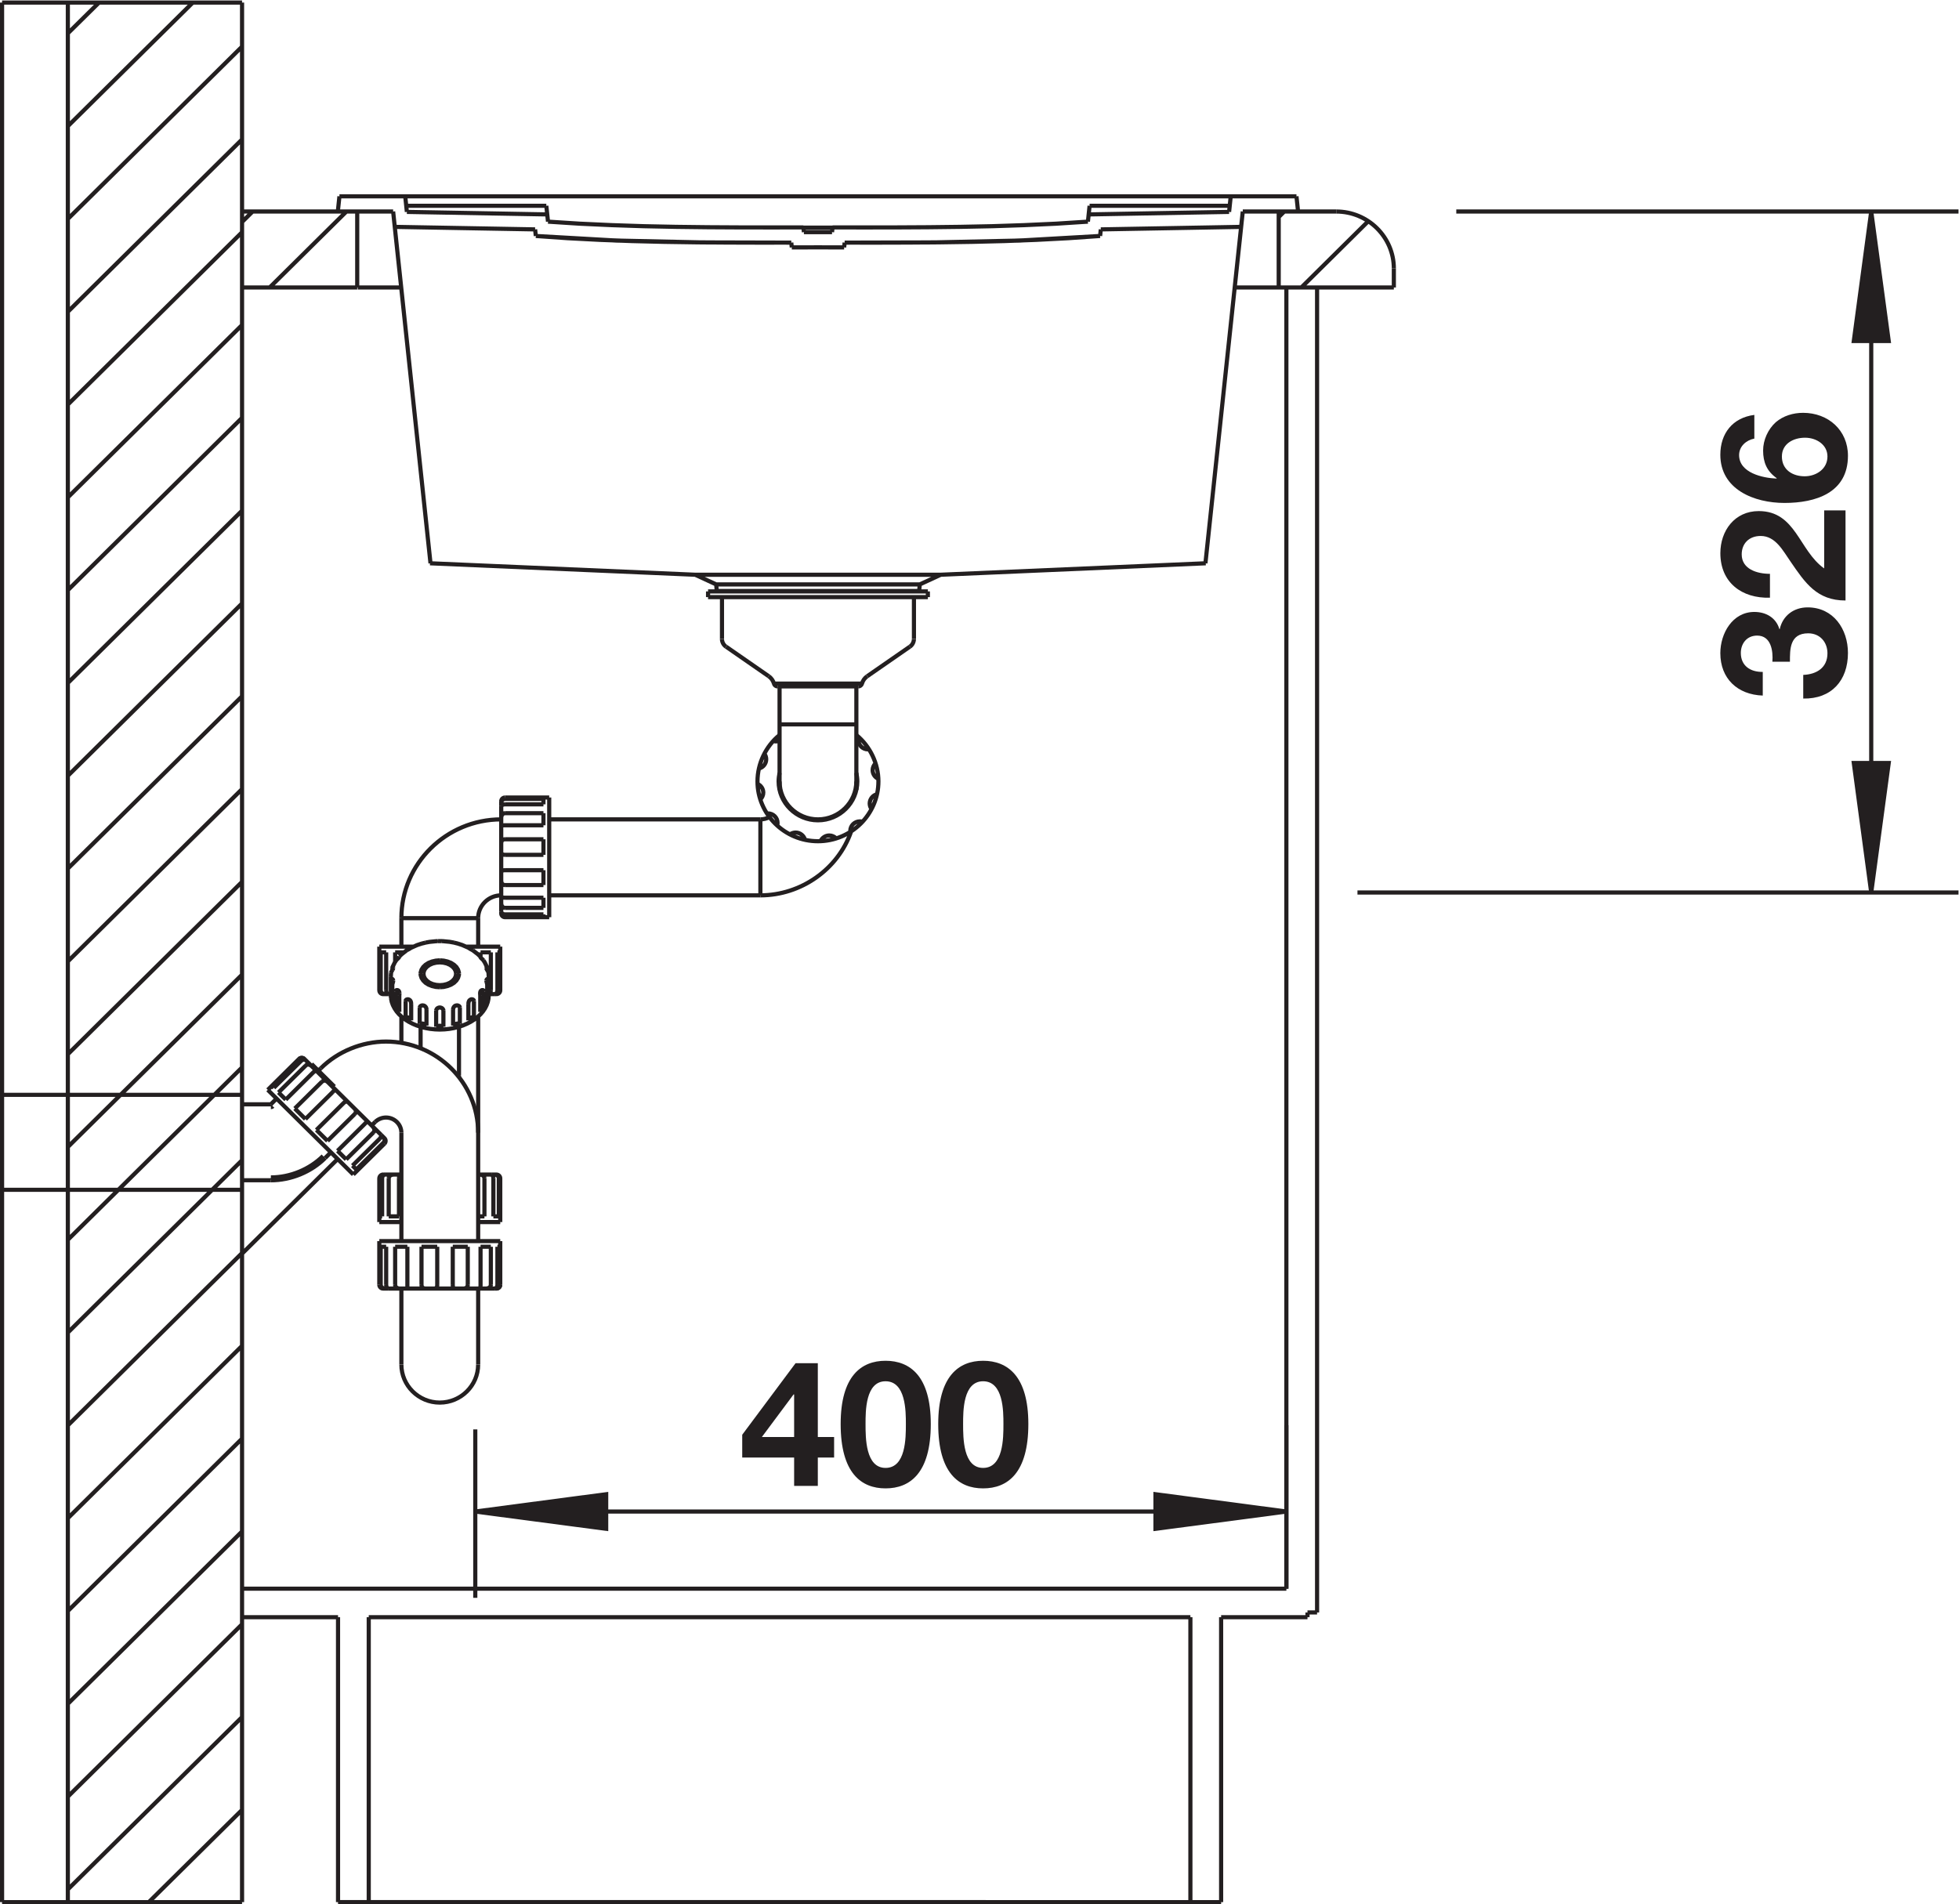 <?xml version="1.0" encoding="UTF-8" standalone="no"?>
<!-- Created with Inkscape (http://www.inkscape.org/) -->

<svg
   version="1.1"
   id="svg2"
   xml:space="preserve"
   width="89.294"
   height="86.803"
   viewBox="0 0 89.294 86.803"
   xmlns="http://www.w3.org/2000/svg"
   xmlns:svg="http://www.w3.org/2000/svg"><defs
     id="defs6"><clipPath
       clipPathUnits="userSpaceOnUse"
       id="clipPath24"><path
         d="M 0,65.102 H 66.971 V 0 H 0 Z"
         id="path22" /></clipPath><clipPath
       clipPathUnits="userSpaceOnUse"
       id="clipPath64"><path
         d="M 0,65.102 H 66.971 V 0 H 0 Z"
         id="path62" /></clipPath></defs><g
     id="g8"
     transform="matrix(1.333,0,0,-1.333,0,86.803)"><g
       id="g10"
       transform="translate(63.986,34.597)"><path
         d="M 0,0 0.598,4.429 H -0.596 Z"
         style="fill:#231f20;fill-opacity:1;fill-rule:nonzero;stroke:none"
         id="path12" /></g><g
       id="g14"
       transform="translate(63.986,34.597)"><path
         d="M 0,0 0.598,4.429 H -0.596 Z"
         style="fill:none;stroke:#231f20;stroke-width:0.142;stroke-linecap:butt;stroke-linejoin:miter;stroke-miterlimit:2.613;stroke-dasharray:none;stroke-opacity:1"
         id="path16" /></g><g
       id="g18"><g
         id="g20"
         clip-path="url(#clipPath24)"><g
           id="g26"
           transform="translate(63.986,57.886)"><path
             d="m 0,0 v -11.645 m 0,-11.644 v 11.644 M -14.189,0 H 2.984 M -17.568,-23.289 H 2.984"
             style="fill:none;stroke:#231f20;stroke-width:0.142;stroke-linecap:butt;stroke-linejoin:miter;stroke-miterlimit:2.613;stroke-dasharray:none;stroke-opacity:1"
             id="path28" /></g></g></g><g
       id="g30"
       transform="translate(63.986,57.886)"><path
         d="M 0,0 -0.596,-4.429 H 0.598 Z"
         style="fill:#231f20;fill-opacity:1;fill-rule:nonzero;stroke:none"
         id="path32" /></g><g
       id="g34"
       transform="translate(63.986,57.886)"><path
         d="M 0,0 -0.596,-4.429 H 0.598 Z"
         style="fill:none;stroke:#231f20;stroke-width:0.142;stroke-linecap:butt;stroke-linejoin:miter;stroke-miterlimit:2.613;stroke-dasharray:none;stroke-opacity:1"
         id="path36" /></g><g
       id="g38"
       transform="translate(43.986,13.428)"><path
         d="M 0,0 -4.475,0.592 V -0.59 Z"
         style="fill:#231f20;fill-opacity:1;fill-rule:nonzero;stroke:none"
         id="path40" /></g><g
       id="g42"
       transform="translate(43.986,13.428)"><path
         d="M 0,0 -4.475,0.592 V -0.59 Z"
         style="fill:none;stroke:#231f20;stroke-width:0.142;stroke-linecap:butt;stroke-linejoin:miter;stroke-miterlimit:2.613;stroke-dasharray:none;stroke-opacity:1"
         id="path44" /></g><g
       id="g46"
       transform="translate(16.252,13.428)"><path
         d="M 0,0 H 13.868 M 27.734,0 H 13.868 M 0,2.809 v -5.76 m 27.734,0.312 v 5.592"
         style="fill:none;stroke:#231f20;stroke-width:0.142;stroke-linecap:butt;stroke-linejoin:miter;stroke-miterlimit:2.613;stroke-dasharray:none;stroke-opacity:1"
         id="path48" /></g><g
       id="g50"
       transform="translate(16.252,13.428)"><path
         d="M 0,0 4.476,-0.59 V 0.592 Z"
         style="fill:#231f20;fill-opacity:1;fill-rule:nonzero;stroke:none"
         id="path52" /></g><g
       id="g54"
       transform="translate(16.252,13.428)"><path
         d="M 0,0 4.476,-0.59 V 0.592 Z"
         style="fill:none;stroke:#231f20;stroke-width:0.142;stroke-linecap:butt;stroke-linejoin:miter;stroke-miterlimit:2.613;stroke-dasharray:none;stroke-opacity:1"
         id="path56" /></g><g
       id="g58"><g
         id="g60"
         clip-path="url(#clipPath64)"><g
           id="g66"
           transform="translate(17.139,33.883)"><path
             d="M 0,0 C 0,-0.072 0.059,-0.13 0.131,-0.13 M 0,0 c 0,-0.072 0.059,-0.13 0.131,-0.13 m -0.164,-8.932 c 0,0.072 -0.059,0.131 -0.132,0.131 m 0.132,-0.131 c 0,0.072 -0.059,0.131 -0.132,0.131 m -3.872,0 c -0.072,0 -0.131,-0.059 -0.131,-0.131 m 0.131,0.131 c -0.072,0 -0.131,-0.059 -0.131,-0.131 m 0,6.432 c 0,-0.073 0.059,-0.131 0.131,-0.131 m -0.131,0.131 c 0,-0.073 0.059,-0.131 0.131,-0.131 m 3.872,0 c 0.073,0 0.132,0.058 0.132,0.131 m -0.132,-0.131 c 0.073,0 0.132,0.058 0.132,0.131 m -7.844,-6.399 c 0.661,0 1.322,0.274 1.786,0.733 m -1.786,-0.733 c 0.661,0 1.322,0.274 1.786,0.733 m -1.786,1.67 c 0.025,0 0.051,0.011 0.069,0.029 m -0.069,-0.029 c 0.025,0 0.051,0.011 0.069,0.029 m -1.054,37.745 h -8.206 m 13.842,-7.159 4.8,-0.086 m -0.415,-0.512 -4.8,0.086 m 14.472,-0.18 h 0.481 m 15.881,1.225 H -5.532 m 7.074,-0.324 h -4.79 m 28.158,0 h -4.791 m 5.238,-0.195 h 3.198 m -37.417,0 h 5.166 M 11.33,23.451 h -0.997 m 0.017,-0.154 h 0.481 m 9.257,0.606 4.801,0.086 m 0.414,-0.512 -4.801,-0.086 m -8.776,-0.615 -0.895,0.001 m 0.297,-0.001 0.598,-0.001 m -1.192,0.001 h 0.594 m 13.954,-1.372 h 5.441 m -39.385,0 h 3.938 m 1.504,0 h -1.486 m 15.737,1.373 -0.895,-0.001 m 0,-0.001 0.598,0.001 m 19.989,-0.722 v -0.65 m -3.275,2.599 -0.055,0.519 m 0.705,-3.118 v -45.31 m -0.328,0 v -0.162 m -0.722,0.975 v 44.497 m -0.262,0 v 2.599 m -14.842,-1.065 -10e-4,0.001 m -0.017,-0.164 v 0.001 m 12.891,-56.588 v 9.744 m -1.051,-9.744 v 9.744 m 0.514,36.04 1.277,12.031 m -0.412,0.519 -0.056,-0.533 M 7.351,11.25 6.634,11.581 m 0,0 -9.07,0.392 m 9.07,-0.392 h 8.394 M 7.351,11.25 h 6.961 M 7.37,11.026 h 6.922 M 7.073,11.011 h 7.516 M 7.073,10.816 h 7.516 m 0.439,0.765 9.064,0.392 M 7.689,9.121 9.146,8.111 m 0.18,-0.253 h 3.01 M 12.209,7.763 H 9.453 M 1.6,23.656 l 1.091,-0.07 1.095,-0.05 1.095,-0.036 1.094,-0.022 1.091,-0.013 1.089,-0.006 1.088,-0.001 1.09,0.001 m 0.997,0 1.089,-0.001 1.089,0.001 1.089,0.006 1.091,0.013 1.094,0.022 1.095,0.036 1.094,0.05 1.091,0.07 M 1.183,23.166 3.939,23.009 6.857,22.946 9.918,22.938 M 9.919,22.939 8.829,22.938 7.74,22.941 6.651,22.949 5.559,22.965 4.464,22.992 3.369,23.033 2.274,23.09 1.183,23.166 m 10.561,-0.228 3.06,0.008 2.919,0.063 2.756,0.157 m 0,0 -1.092,-0.076 -1.094,-0.057 -1.096,-0.041 -1.095,-0.027 -1.092,-0.016 -1.09,-0.008 -1.087,-0.003 -1.09,0.001 m -20.605,-53.597 -3.188,-3.154 m 32.552,57.203 -0.023,-0.225 m -0.36,1.032 -0.057,-0.542 M 12.144,6.464 H 9.518 m -18.38,-33.948 -5.957,-5.894 m 29.111,44.404 0.02,0.224 m 0.277,-0.239 v -0.195 m -0.476,0 V 9.387 m -3.78,14.072 0.017,-0.162 M 1.641,3.963 H 0.131 M 1.444,3.915 H 0.131 m 11.828,-0.05 h 0.045 m -2.346,0 H 9.694 M 1.444,3.73 H 0.131 M 1.444,3.427 H 0.131 M 1.641,3.215 H 8.862 M 1.444,3.013 H 0.131 M 1.444,2.535 H 0.131 M 1.444,2.002 H 0.131 M 0.053,3.011 H 0.046 M 0.131,2.002 0.105,2.004 0.078,2.008 0.053,2.015 0.033,2.026 0.017,2.042 0.006,2.063 0.001,2.089 0,2.119 M 0.046,3.011 0.033,3.012 0.017,3.014 0.006,3.02 0.001,3.03 0,3.044 m -8.862,-27.354 -5.957,-5.895 m 5.957,9.069 -5.957,-5.895 M 0.131,3.013 H 0.105 L 0.053,3.011 M 0.131,3.73 0.105,3.728 0.078,3.723 0.053,3.714 0.033,3.703 0.017,3.692 0.006,3.681 0.001,3.672 0,3.668 m 12.144,0.556 v 3.539 m -0.656,3.248 v 0.015 m -1.314,-0.015 v 0.015 M 9.918,22.938 9.936,22.775 M 9.919,22.939 9.936,22.776 M 0.024,0.548 0.053,0.543 M 0.044,0.545 0.069,0.541 M 0.017,0.549 0.033,0.547 M 0.053,0.543 0.078,0.539 M 0.069,0.541 0.099,0.537 M 0.012,0.549 0.024,0.548 M 0.012,0.549 H 0.017 M 0.099,0.537 0.131,0.536 M 1.444,1.477 H 0.131 M 1.444,0.969 H 0.131 M 1.641,0.617 H 8.862 M 1.444,0.536 H 0.131 M 1.444,0.189 H 0.131 M 1.444,-0.034 H 0.131 M 1.444,-0.128 H 0.131 M 1.641,-0.13 H 0.131 M -0.788,-0.163 H -3.414 M -2.16,-0.948 -2.168,-0.949 M 0.131,0.969 0.099,0.972 0.069,0.982 0.044,1 0.024,1.024 0.01,1.055 0.002,1.093 0,1.139 M 0.131,0.189 0.105,0.192 0.078,0.201 0.053,0.218 0.033,0.24 0.017,0.267 0.006,0.299 0.001,0.333 0,0.367 m 0.131,-0.495 -0.026,0.003 -0.027,0.008 -0.025,0.014 -0.02,0.02 -0.016,0.022 -0.011,0.025 -0.005,0.024 M 0.078,0.539 0.105,0.537 0.131,0.536 m 0,0.433 L 0.105,0.971 0.078,0.979 0.053,0.993 0.033,1.012 0.017,1.037 0.006,1.067 0.001,1.102 0,1.139 m -8.862,-19.101 -5.957,-5.895 M -2.168,-0.949 -2.223,-0.951 -2.449,-0.974 -2.593,-1 m 0.492,-0.605 -0.136,-0.011 -0.131,-0.03 -0.119,-0.047 -0.102,-0.065 -0.08,-0.077 -0.056,-0.088 -0.029,-0.094 -0.003,-0.048 M -2.593,-1 -2.603,-1.003 -2.627,-1.01 -2.655,-1.017 -2.685,-1.024 -2.714,-1.031 -2.731,-1.036 m 14.474,23.975 -0.017,-0.163 m -0.396,0.683 -0.018,-0.162 m 0.414,-0.522 0.018,0.163 M 9.518,4.224 V 7.763 M 8.862,3.215 V 0.617 M 7.549,10.816 V 9.387 M 7.37,11.026 7.351,11.25 M -2.101,-0.949 -2.16,-0.948 m -0.835,-0.189 h -1.174 m 4.136,0 h -1.173 m 1.076,-0.195 h 0.095 m -3.899,0 h -0.187 m 0.799,0 h -0.305 m 3.272,0 h -0.352 m -3.166,-1.429 h -0.164 m 0.262,0 h -0.096 m 3.649,0 h -0.205 m 0.252,0 H -0.22 m 0.068,0.002 -0.023,-0.002 m -1.296,1.725 -0.017,0.005 -0.029,0.007 -0.029,0.007 -0.028,0.007 -0.024,0.007 L -1.609,-1 m 0,0 -0.158,0.028 -0.227,0.022 -0.04,0.001 m -0.067,-0.726 0.124,-0.01 0.118,-0.028 0.106,-0.047 0.088,-0.062 0.067,-0.074 0.041,-0.082 0.014,-0.087 m -0.558,-0.39 -0.124,0.01 -0.118,0.028 -0.106,0.046 -0.088,0.063 -0.067,0.074 -0.041,0.082 -0.014,0.087 m -1.303,-0.696 -0.027,0.002 -0.03,0.006 -0.027,0.009 -0.026,0.016 -0.021,0.02 -0.015,0.025 -0.01,0.027 -0.003,0.026 m 2.087,1.681 -0.008,0.001 -0.059,-0.001 m 0.124,-2.927 -0.083,-0.002 h -0.083 l -0.082,0.002 m 1.292,0.33 -0.045,-0.004 -0.043,-0.01 -0.038,-0.018 -0.03,-0.023 -0.022,-0.027 -0.012,-0.03 m -7.739,-11.131 -5.957,-5.894 m 44.462,44.348 -2.284,-2.261 m -29.46,-23.929 0.137,0.01 0.13,0.031 0.119,0.047 0.102,0.064 0.081,0.079 0.055,0.087 0.029,0.094 0.004,0.048 m 1.222,-0.696 0.012,0.002 0.014,0.006 0.016,0.009 0.016,0.016 0.014,0.02 0.011,0.025 0.007,0.027 0.002,0.026 m -1.284,-1.147 -0.114,-0.031 -0.118,-0.027 m 1.053,0.619 -0.041,-0.014 -0.035,-0.02 -0.028,-0.025 -0.017,-0.029 -0.003,-0.014 m -0.216,-0.228 -0.092,-0.059 -0.098,-0.053 m 8.196,14.669 v -0.195 m -8.045,-12.078 -0.01,0.006 -0.025,0.014 -0.027,0.013 -0.025,0.015 -0.022,0.013 -0.017,0.012 -0.011,0.008 -0.002,0.001 m 0,0 -0.026,0.013 -0.197,0.086 -0.137,0.045 m -1.085,-2.799 -0.117,0.027 -0.115,0.031 m 1.374,0 -0.043,0.01 h -0.045 l -0.044,-0.008 -0.04,-0.014 -0.035,-0.021 -0.025,-0.025 m -15.422,-2.37 h 8.206 M 13.973,9.121 12.516,8.111 m -17.574,-17.04 1.067,1.056 m -0.962,-0.884 0.929,0.918 m -1.061,-0.787 0.928,0.918 m -1.145,-0.704 0.929,0.918 m 1.642,6.458 -0.148,-0.049 -0.212,-0.095 m 0,0 -10e-4,-0.001 -0.012,-0.008 -0.017,-0.012 -0.022,-0.013 -0.025,-0.014 -0.026,-0.014 -0.025,-0.013 -0.01,-0.007 M -3.481,-1.47 v 0 l 10e-4,-0.001 m 3.044,-1.355 -0.032,-0.021 -0.011,-0.014 m -5.651,-2.894 0.02,0.015 0.025,0.014 0.027,0.008 h 0.029 L -6,-5.724 l 0.029,-0.014 0.028,-0.021 0.027,-0.024 m 0.525,-0.703 0.019,0.018 0.022,0.015 0.023,0.012 0.023,0.006 h 0.022 l 0.022,-0.008 0.023,-0.014 0.022,-0.019 m 0.605,-0.664 0.009,0.01 0.013,0.007 0.012,0.004 0.011,-0.004 0.011,-0.007 m 0.122,-0.121 0.122,0.119 m -0.122,-0.119 0.122,0.119 m -4.552,-4.504 3.27,3.236 m -3.27,-3.215 -5.957,-5.894 m 9.222,9.388 0.928,0.92 m 31.446,31.204 -0.191,-0.191 m -32.607,-32.179 0.197,0.196 m -0.115,0.39 0.928,0.918 m -1.308,-0.543 0.928,0.92 m 0.776,-0.66 0.005,0.006 M 1.542,24.198 1.6,23.656 M 1.183,23.166 1.159,23.391 M -0.721,-1.47 -0.72,-1.473 m -8.142,-5.056 h 0.985 m 7.548,-2.402 h 0.164 m -0.623,0 h 0.457 m -3.649,0 h 0.566 m -0.612,0 h 0.045 m -0.068,-0.002 0.023,0.002 m -2.669,1.898 0.928,0.918 m 1.098,-1.086 0.018,0.018 0.036,0.037 m 0.458,-0.562 0.017,0.019 0.015,0.023 0.012,0.024 0.007,0.021 0.002,0.02 v 0.016 l -0.002,0.009 -0.002,0.004 m 3.515,4.356 -0.058,-0.078 -0.066,-0.073 M 0,0.057 0.001,0.045 0.006,0.031 0.017,0.016 0.033,0 0.053,-0.014 0.078,-0.026 0.105,-0.032 0.131,-0.034 M -0.72,-1.473 -0.718,-1.482 V -1.483 M -0.436,-2.03 -0.438,-2.021 -0.445,-2 -0.457,-1.978 m -0.042,-0.377 -0.006,0.026 -0.002,0.025 m 0.026,0.454 0.001,-0.003 0.001,-0.016 m -0.239,0.386 -0.003,0.009 v 0.003 m 0.24,-0.379 -0.006,0.017 -0.076,0.156 -0.045,0.07 m 0.151,-0.371 -0.027,0.046 -0.012,0.022 -0.008,0.024 -0.003,0.02 m -0.101,0.259 -0.012,0.014 -0.018,0.019 -0.021,0.019 -0.02,0.019 -0.018,0.019 -0.012,0.019 -0.009,0.015 m -0.003,0.013 -0.08,0.077 -0.171,0.131 m -2.107,-2.396 -0.098,0.053 -0.092,0.059 m 1.292,-0.33 -0.037,0.017 -0.042,0.012 -0.045,0.004 -0.045,-0.004 -0.042,-0.012 -0.037,-0.017 M -3.98,-8.931 -3.991,-8.933 -4.006,-8.939 -4.022,-8.949 -4.038,-8.964 -4.052,-8.986 -4.063,-9.009 -4.07,-9.037 -4.072,-9.062 m 0.843,7.8 -0.022,-0.014 -0.154,-0.121 -0.076,-0.073 m -3.206,-3.735 0.02,0.018 0.026,0.012 0.029,0.006 0.031,-0.002 0.031,-0.008 0.029,-0.016 0.029,-0.019 0.025,-0.024 m -0.447,0.258 0.021,0.016 0.025,0.013 0.028,0.008 h 0.028 l 0.027,-0.004 0.025,-0.011 0.022,-0.014 m 0.392,-0.403 -0.009,-0.009 -0.017,-0.01 -0.02,-0.016 -0.024,-0.017 -0.023,-0.022 m -0.619,-1.224 0.928,0.918 m -2.732,-2.686 -5.957,-5.894 m 8.566,8.955 0.086,0.086 m 0,0 -0.086,-0.086 m -1.114,-0.989 0.928,0.92 m -0.081,0.264 0.035,0.035 m -1.392,-1.379 0.196,0.196 m 0.065,0.21 0.929,0.918 m -1.088,-0.759 0.929,0.918 m -0.996,-0.852 0.928,0.918 m -1.068,-1.055 1.067,1.057 M 0.001,3.785 0.006,3.813 M 0,3.758 0.001,3.785 m 1.64,0.178 V -0.13 M 1.444,3.73 v 0.185 m 0,-0.902 v 0.414 m 0,-1.425 v 0.533 m 0,-1.566 v 0.508 m 0,-1.288 v 0.347 m 0,-0.664 v 0.094 M 0,3.67 V 3.833 M 0,0.057 V 3.668 M 0,0.011 v 0.034 m -0.033,-10.601 v 1.494 m 0,-2.145 v -1.492 m 0,11.562 V -2.63 m -0.002,-8.77 v -1.299 m 0,11.367 V -2.63 m -0.047,-7.731 v 1.299 M -0.13,-11.4 v -1.299 m 0,11.367 V -2.63 m -0.138,-7.731 v 1.299 M -0.355,-11.4 v -1.299 m 0,11.367 V -2.63 M -0.427,-2.8 v 0.642 m -0.009,-0.668 v 0.551 m -0.043,0.332 v 0.074 m 0,-1.127 v 0.551 m -0.095,-7.916 v 1.299 m -0.019,5.846 v 0.55 M -0.707,-11.4 v -1.299 m 0,11.367 v -0.171 m -0.01,-1.864 v 0.551 m -0.004,1.345 v 0.001 0 M 0,0.537 0.002,0.546 0.01,0.549 H 0.012 M 0,0.537 0.001,0.545 0.006,0.549 h 0.006 m -0.448,-3.375 -0.01,-0.056 -0.014,-0.059 -0.019,-0.055 m -0.028,1.13 0.002,0.015 0.005,0.01 0.008,0.002 0.007,-0.004 0.004,-0.007 m -0.026,-0.454 0.003,0.023 0.008,0.02 0.012,0.013 0.013,0.008 h 0.014 l 0.011,-0.006 0.008,-0.012 0.002,-0.017 m -0.708,-10.424 -0.003,-0.033 -0.011,-0.029 -0.017,-0.024 -0.024,-0.021 -0.032,-0.014 -0.038,-0.008 -0.046,-0.002 m 0.96,0.131 -0.003,-0.027 -0.01,-0.025 -0.016,-0.026 -0.023,-0.019 -0.028,-0.016 -0.031,-0.01 -0.035,-0.006 -0.035,-0.002 m 0.181,10.2 -0.003,-0.026 -0.01,-0.027 -0.016,-0.025 -0.023,-0.02 -0.02,-0.012 m 0.392,-9.959 -0.003,-0.027 -0.008,-0.025 -0.015,-0.026 -0.019,-0.019 -0.023,-0.016 -0.025,-0.01 -0.024,-0.006 m 0.117,10.198 -0.003,-0.026 -0.008,-0.027 -0.015,-0.025 -0.019,-0.02 -0.023,-0.016 -0.025,-0.009 -0.024,-0.006 m -0.275,-0.041 -0.008,-0.116 -0.024,-0.113 -0.04,-0.111 -0.055,-0.108 -0.071,-0.105 -0.084,-0.098 -0.098,-0.091 -0.11,-0.086 -0.122,-0.077 -0.132,-0.068 -0.141,-0.06 -0.148,-0.049 -0.155,-0.039 -0.159,-0.028 -0.163,-0.017 -0.164,-0.006 -0.164,0.006 -0.163,0.017 -0.159,0.028 -0.155,0.039 -0.148,0.049 -0.141,0.06 -0.132,0.068 -0.122,0.077 -0.11,0.086 -0.098,0.091 -0.084,0.098 -0.07,0.105 -0.056,0.108 -0.04,0.111 -0.024,0.113 M 0,1.386 0.001,1.412 0.006,1.433 0.017,1.449 0.033,1.46 0.053,1.468 0.078,1.473 0.105,1.476 0.131,1.477 m -0.85,-14.295 v 0.006 l 0.002,0.016 0.004,0.019 0.004,0.026 0.002,0.025 v 0.027 M 0,3.246 l 0.002,0.045 0.008,0.04 0.014,0.033 0.02,0.027 0.025,0.02 0.03,0.012 0.032,0.004 M 0,2.378 0.001,2.414 0.006,2.446 0.017,2.474 0.033,2.497 0.053,2.514 0.078,2.526 0.105,2.533 0.131,2.535 M 0,3.246 0.001,3.282 0.006,3.317 0.017,3.35 0.033,3.377 0.053,3.399 0.078,3.415 0.105,3.424 0.131,3.427 m -0.852,-6.163 v 0.014 l 0.003,0.025 0.008,0.026 0.013,0.021 0.018,0.016 0.02,0.009 0.02,0.002 0.018,-0.003 0.015,-0.008 0.009,-0.016 0.004,-0.016 m -0.195,-8.541 V -7.5 m 0,-3.707 v 7.682 m 0,-11.902 v 2.597 m 0,12.667 v -0.974 m -0.145,-2.409 v 0.55 M 0.001,-0.012 0,0.011 m -0.427,-2.169 -0.009,0.128 m -2.846,26.552 0.056,-0.533 M -2.418,11.972 -3.696,24.003 M -8.862,-9.126 h 0.985 m 7.16,6.31 -0.001,0.02 -0.001,0.023 -0.002,0.023 v 0.014 m 0.453,-6.326 -0.003,0.031 -0.007,0.03 -0.011,0.025 -0.012,0.019 -0.013,0.014 -0.011,0.008 -0.006,0.004 m -0.148,6.486 -0.001,0.02 -0.005,0.021 -0.014,0.049 m -2.986,-0.963 -0.002,0.014 -0.018,0.029 -0.028,0.025 -0.035,0.02 -0.04,0.014 m 0.529,-0.442 -0.011,0.03 -0.022,0.027 -0.031,0.023 -0.038,0.018 -0.043,0.01 -0.045,0.004 m -0.455,0.685 -0.01,0.014 -0.032,0.021 m 0.281,-0.541 -0.066,0.073 -0.057,0.078 m 1.052,-0.619 -0.025,0.025 -0.034,0.021 -0.04,0.014 -0.044,0.008 h -0.046 l -0.043,-0.01 m -0.707,-5.154 0.008,-0.002 0.004,-0.006 10e-4,-0.006 m 3.242,0.014 0.028,-0.002 0.028,-0.006 0.028,-0.01 0.026,-0.015 0.021,-0.022 0.016,-0.023 0.009,-0.028 0.002,-0.025 m -0.675,0.131 0.036,-0.002 0.036,-0.006 0.033,-0.01 0.027,-0.015 0.022,-0.022 0.017,-0.023 0.009,-0.028 0.003,-0.025 m -16.494,-0.391 h 8.206 m 8.594,-0.908 h 0.186 m -0.706,0 h 0.214 m -3.273,0 h 0.351 m -0.576,0 h -0.095 m 3.379,-0.195 h 0.755 m -4.136,0 h 0.755 m -0.755,-0.651 h 4.136 M -3.934,-11.4 h -0.187 m 0.912,0 h -0.418 m 1.439,0 h -0.538 m 1.582,0 h -0.513 m 1.302,0 h -0.352 m 0.672,0 H -0.13 m 14.442,22.65 0.716,0.331 m -23.89,-16.848 -5.957,-5.895 m 11.337,9.689 0.001,0.003 m -0.285,-0.56 -0.009,-0.128 m 2.326,-3.445 0.005,0.07 m 0.321,1.875 v 0.551 M -1.144,-11.4 v -1.299 m -0.27,8.922 v 0.553 m -0.03,-2.309 v 1.657 m -0.202,0.041 v 0.55 M -1.657,-11.4 v -1.299 m -0.32,8.823 v 0.55 M -2.188,-11.4 v -1.299 m -0.037,8.823 v 0.55 m -0.331,-0.509 v 0.55 m -0.17,-8.115 v -1.299 m -0.031,8.088 v 0.735 m -0.031,0.099 v 0.553 m -0.291,-0.434 v 0.551 m -0.13,-8.293 v -1.299 m -0.06,9.153 v 0.55 M -3.593,-1.607 -3.64,-1.679 -3.715,-1.833 -3.721,-1.85 M -3.718,-1.932 -3.745,-1.978 -3.756,-2 -3.764,-2.02 -3.766,-2.03 m 0.045,0.18 0.004,0.007 0.007,0.004 0.007,-0.002 0.006,-0.01 0.002,-0.015 m 0.211,0.383 -0.008,-0.015 -0.013,-0.018 -0.017,-0.019 -0.021,-0.02 -0.02,-0.018 -0.018,-0.019 -0.012,-0.015 m 3.599,5.42 0.011,0.029 0.016,0.024 0.02,0.021 0.025,0.016 0.027,0.009 0.026,0.003 m -3.848,-6.317 -0.005,-0.023 -0.002,-0.02 m 0.455,-0.551 0.003,0.018 0.01,0.016 0.015,0.013 0.022,0.008 0.024,0.004 0.027,-0.004 0.025,-0.012 0.021,-0.015 0.018,-0.022 0.012,-0.025 0.007,-0.024 0.003,-0.025 0.002,-0.023 10e-4,-0.02 m -0.529,0.441 0.003,0.016 0.008,0.014 0.014,0.01 0.02,0.003 0.02,-0.002 0.02,-0.009 0.018,-0.016 0.013,-0.021 0.008,-0.026 0.003,-0.025 10e-4,-0.014 m 0.692,-0.488 0.003,0.017 0.009,0.018 0.015,0.018 0.021,0.013 0.026,0.01 0.028,0.002 0.03,-0.004 0.029,-0.01 0.023,-0.017 0.019,-0.02 0.014,-0.021 0.009,-0.024 0.005,-0.023 10e-4,-0.02 m 1.013,1.22 -0.014,-0.087 -0.041,-0.082 -0.067,-0.074 -0.088,-0.063 -0.106,-0.046 -0.118,-0.028 -0.124,-0.01 m -0.558,0.39 0.014,0.087 0.041,0.082 0.067,0.074 0.088,0.062 0.106,0.047 0.118,0.028 0.124,0.01 m -1.665,-0.6 0.002,0.016 0.007,0.011 0.012,0.008 h 0.014 l 0.013,-0.008 0.012,-0.013 0.008,-0.02 0.003,-0.023 m 0,0.438 -0.003,-0.02 -0.008,-0.022 -0.012,-0.024 m 1.493,-1.394 0.003,0.02 0.007,0.019 0.012,0.022 0.019,0.019 0.024,0.014 0.028,0.01 0.031,0.004 0.031,-0.004 0.028,-0.01 0.023,-0.014 0.019,-0.019 0.012,-0.02 0.009,-0.021 0.002,-0.02 m -1.503,1.855 -10e-4,-0.003 -0.003,-0.009 m -0.363,-7.579 0.003,0.025 0.01,0.028 0.016,0.023 0.023,0.022 0.027,0.015 0.033,0.01 0.034,0.006 0.034,0.002 m -0.057,7.062 0.002,0.016 10e-4,0.003 m -0.446,-7.212 0.002,0.025 0.01,0.028 0.014,0.023 0.019,0.022 0.023,0.015 0.025,0.01 0.025,0.006 m 0.354,6.629 -0.002,-0.024 -0.006,-0.025 -0.014,-0.049 m 2.071,-0.883 10e-4,0.02 0.005,0.021 0.009,0.024 0.014,0.023 0.018,0.02 0.024,0.017 0.029,0.01 0.029,0.004 0.029,-0.002 0.026,-0.01 0.02,-0.013 0.016,-0.016 0.009,-0.02 0.003,-0.017 m -2.068,-5.721 -10e-4,-0.004 -0.002,-0.015 -0.004,-0.022 -0.003,-0.023 -0.003,-0.028 -10e-4,-0.025 m 1.308,-3.637 -10e-4,-0.027 -0.004,-0.025 -0.008,-0.026 -0.011,-0.019 -0.016,-0.016 -0.022,-0.01 -0.025,-0.006 -0.03,-0.002 m -1.179,11.347 v 0 l 0.002,0.01 m 0.274,-11.31 v -0.013 l -0.002,-0.016 -0.006,-0.01 -0.01,-0.006 -0.015,-0.002 m 2.118,9.723 10e-4,0.02 0.001,0.021 0.004,0.025 0.008,0.026 0.011,0.025 0.017,0.02 0.022,0.017 0.025,0.012 0.026,0.004 0.025,-0.004 0.021,-0.008 0.015,-0.013 0.01,-0.016 0.004,-0.018 m -2.547,0.26 -10e-4,-0.012 -0.001,-0.025 -0.002,-0.023 -10e-4,-0.02 m 0.071,-8.391 V -7.5 m 0,-7.927 v 2.597 m 0,5.33 v -3.707 m 0,7.682 v -0.91 m 0,4.272 v -0.974 m -0.071,-2.23 v 0.551 m -0.011,-7.545 v 1.299 m -0.112,5.846 v 0.55 M -3.627,-11.4 v -1.299 m 0,11.367 V -1.66 m 0.419,-11.117 v -0.006 m -0.817,5.127 0.016,-0.025 m -0.035,0.045 0.019,-0.02 m -2.46,2.506 0.781,-0.773 m 1.598,-1.651 0.115,-0.115 m -2.73,2.703 2.613,-2.586 m -2.63,2.6 0.017,-0.014 m 2.848,-7.844 h -0.164 m 3.815,0 h -3.649 m 3.696,0 H -0.22 m 0.068,0.002 -0.023,-0.002 m -3.034,0.131 v -0.027 l 10e-4,-0.051 m 1.764,10.712 -0.004,0.048 -0.029,0.094 -0.055,0.088 -0.081,0.077 -0.102,0.065 -0.119,0.047 -0.13,0.03 -0.137,0.011 m -0.656,-0.46 0.003,-0.048 0.029,-0.094 0.056,-0.087 0.08,-0.079 0.102,-0.064 0.119,-0.047 0.131,-0.031 0.136,-0.01 m -1.623,-0.471 -0.018,0.055 -0.014,0.059 -0.01,0.056 m -0.243,-4.855 0.012,-0.026 0.007,-0.029 0.001,-0.029 -0.007,-0.027 -0.012,-0.026 -0.016,-0.021 m -1.715,1.881 0.017,-0.02 0.012,-0.018 0.003,-0.019 -0.002,-0.02 -0.009,-0.019 -0.014,-0.022 -0.017,-0.019 -0.018,-0.02 m 0.737,-0.545 0.024,-0.027 0.02,-0.025 0.012,-0.028 0.006,-0.027 -0.003,-0.027 -0.009,-0.026 -0.014,-0.023 -0.017,-0.02 m 0.601,-0.41 0.025,-0.027 0.022,-0.03 0.015,-0.029 0.009,-0.031 0.001,-0.029 -0.006,-0.03 -0.013,-0.025 -0.016,-0.02 m -2.316,2.475 -0.009,0.008 -0.014,0.006 -0.018,0.004 h -0.023 l -0.024,-0.004 -0.026,-0.01 -0.024,-0.014 -0.019,-0.017 m 6.139,-7.784 -0.008,0.002 -0.004,0.006 v 0.004 m -0.846,-0.012 -0.026,0.002 -0.021,0.006 -0.016,0.01 -0.012,0.016 -0.008,0.019 -0.005,0.026 -0.003,0.025 -0.001,0.027 m -2.305,-0.131 -0.027,0.002 -0.03,0.006 m 0.574,-0.008 -0.045,0.002 -0.04,0.008 -0.034,0.014 -0.027,0.021 -0.02,0.024 -0.013,0.029 -0.003,0.033 m 1.06,-0.131 -0.036,0.002 -0.033,0.006 -0.029,0.01 -0.023,0.016 -0.017,0.019 -0.012,0.026 -0.007,0.025 -0.002,0.027 m -6.136,13.778 -5.957,-5.895 m 5.957,2.721 -5.957,-5.893 m 14.597,-4.842 0.012,0.002 0.014,0.006 0.016,0.01 0.016,0.016 0.014,0.019 0.011,0.026 0.007,0.025 0.002,0.027 M 9.936,22.776 V 22.775 M 9.919,22.939 9.918,22.938 M -3.724,-1.943 v 0.074 m 0,-1.127 v 0.551 m -0.042,-0.381 v 0.551 M -3.775,-2.8 v 0.642 m -0.072,-8.203 v 1.299 M -3.934,-11.4 v -1.299 m 0,11.367 V -2.63 m -0.138,-7.731 v 1.299 M -4.121,-11.4 v -1.299 m 0,11.367 V -2.63 m -0.046,-7.731 v 1.299 m -0.002,-1.494 v 1.494 m 0,-2.145 v -1.492 m 0,11.562 V -2.63 M -4.53,-33.812 v 9.744 m -0.394,45.472 v 2.599 M -5.58,-33.812 v 9.744 m 1.813,21.152 -0.008,0.116 m -1.31,-5.826 0.132,-0.131 m -0.644,0.636 0.295,-0.291 m -1.017,1.006 0.38,-0.375 m -1.119,1.108 0.363,-0.36 m -0.921,0.91 0.249,-0.246 m -0.475,0.471 0.067,-0.066 m 2.717,-2.965 -2.924,2.894 m 4.048,-6.664 0.002,-0.027 0.006,-0.025 0.009,-0.026 0.01,-0.019 0.012,-0.016 0.011,-0.01 0.009,-0.006 0.004,-0.002 m -0.063,10.2 0.003,-0.032 0.007,-0.029 0.011,-0.025 0.012,-0.02 0.013,-0.015 0.011,-0.008 0.006,-0.002 m -2.475,-2.596 0.005,-0.01 -0.003,-0.008 h -0.002 m -2.516,9.627 -5.957,-5.894 m 10.8,-11.18 -0.027,0.01 -0.026,0.016 -0.021,0.019 -0.015,0.026 -0.01,0.025 -0.003,0.027 m -1.466,36.702 0.055,0.519 m -3.33,-58.334 v 64.96 m 0,-20.548 -5.957,-5.894 m 5.957,2.72 -5.957,-5.894 m 41.667,-24.625 h -35.71 m 36.76,-0.813 H 27.57 m -2.953,-0.162 h 2.953 m -32.1,0 h 28.096 m -32.428,0 h 3.282 m -3.282,37.841 -5.957,-5.894 m 0,-41.691 v 64.96 m -2.249,0 v -64.96 m 8.206,60.28 -5.957,-5.894 m 6.319,3.429 -0.362,-0.359 m 0,-0.35 -5.957,-5.894 m 9.527,6.603 -2.626,-2.599 m -0.944,-1.283 -5.957,-5.894 m 5.957,2.72 -5.957,-5.894 m -2.249,-44.865 h 8.206 m 33.479,0 H -5.58 m -3.282,63.454 -5.957,-5.894 m 4.273,7.4 -4.273,-4.227 m 1.066,4.227 -1.066,-1.053"
             style="fill:none;stroke:#231f20;stroke-width:0.142;stroke-linecap:butt;stroke-linejoin:miter;stroke-miterlimit:2.613;stroke-dasharray:none;stroke-opacity:1"
             id="path68" /></g><g
           id="g70"
           transform="translate(9.261,24.756)"><path
             d="M 0,0 C 0.687,0 1.374,0.283 1.856,0.76 M 0,0 c 0.687,0 1.374,0.283 1.856,0.76 m 36.545,30.421 c 0,1.073 -0.883,1.948 -1.969,1.948 m 1.969,-1.948 c 0,1.073 -0.883,1.948 -1.969,1.948 M 7.089,1.627 c 0,1.717 -1.415,3.117 -3.151,3.117 -0.824,0 -1.649,-0.34 -2.227,-0.912 M 7.089,1.627 c 0,1.717 -1.415,3.117 -3.151,3.117 -0.824,0 -1.649,-0.34 -2.227,-0.912 M 4.464,1.627 C 4.464,1.912 4.228,2.146 3.938,2.146 3.801,2.146 3.664,2.09 3.567,1.994 M 4.464,1.627 C 4.464,1.912 4.228,2.146 3.938,2.146 3.801,2.146 3.664,2.09 3.567,1.994 M 4.464,1.627 C 4.464,1.912 4.228,2.146 3.938,2.146 3.801,2.146 3.664,2.09 3.567,1.994 M 4.464,1.627 C 4.464,1.912 4.228,2.146 3.938,2.146 3.801,2.146 3.664,2.09 3.567,1.994 M 7.089,1.627 c 0,1.717 -1.415,3.117 -3.151,3.117 -0.824,0 -1.649,-0.34 -2.227,-0.912 M 7.089,1.627 c 0,1.717 -1.415,3.117 -3.151,3.117 -0.824,0 -1.649,-0.34 -2.227,-0.912 m 15.028,5.912 c 1.385,0 2.655,0.888 3.103,2.182 M 16.739,9.744 c 1.385,0 2.655,0.888 3.103,2.182 m -2.446,1.715 c 0,-0.715 0.589,-1.299 1.312,-1.299 0.724,0 1.313,0.584 1.313,1.299 m -2.625,0 c 0,-0.715 0.589,-1.299 1.312,-1.299 0.724,0 1.313,0.584 1.313,1.299 m -3.282,-1.299 c 0.108,0 0.221,0.028 0.313,0.079 m -0.313,-0.079 c 0.108,0 0.221,0.028 0.313,0.079 m 4.799,5.826 c 0.087,0.06 0.139,0.161 0.139,0.266 m -0.139,-0.266 c 0.087,0.06 0.139,0.161 0.139,0.266 M 20.393,17.238 C 20.307,17.179 20.24,17.083 20.214,16.984 m 0.179,0.254 C 20.307,17.179 20.24,17.083 20.214,16.984 m -0.127,-0.095 c 0.059,0 0.111,0.04 0.127,0.096 m -0.127,-0.096 c 0.059,0 0.111,0.04 0.127,0.096 m -3.011,0 c 0.016,-0.056 0.068,-0.096 0.127,-0.096 m -0.127,0.096 c 0.016,-0.056 0.068,-0.096 0.127,-0.096 m -0.126,0.097 c -0.027,0.099 -0.094,0.193 -0.18,0.252 m 0.18,-0.252 c -0.027,0.099 -0.094,0.193 -0.18,0.252 m -1.598,1.275 c 0,-0.105 0.053,-0.206 0.14,-0.266 m -0.14,0.266 c 0,-0.105 0.053,-0.206 0.14,-0.266 M 4.464,-6.301 c 0,-0.717 0.589,-1.301 1.312,-1.301 0.724,0 1.313,0.584 1.313,1.301 m -2.625,0 c 0,-0.717 0.589,-1.301 1.312,-1.301 0.724,0 1.313,0.584 1.313,1.301 M 7.877,9.744 c -0.434,0 -0.788,-0.35 -0.788,-0.78 m 0.788,0.78 c -0.434,0 -0.788,-0.35 -0.788,-0.78 m 0.788,3.378 c -1.88,0 -3.413,-1.517 -3.413,-3.378 m 3.413,3.378 c -1.88,0 -3.413,-1.517 -3.413,-3.378 m 12.928,6.26 c -0.469,-0.384 -0.751,-0.975 -0.751,-1.583 0,-1.127 0.928,-2.046 2.067,-2.046 1.14,0 2.068,0.919 2.068,2.046 0,0.608 -0.283,1.199 -0.751,1.583 m -2.633,0 c -0.469,-0.384 -0.751,-0.975 -0.751,-1.583 0,-1.127 0.928,-2.046 2.067,-2.046 1.14,0 2.068,0.919 2.068,2.046 0,0.608 -0.283,1.199 -0.751,1.583 m 0.078,-0.072 c -0.008,-0.029 -0.013,-0.061 -0.013,-0.091 0,-0.179 0.147,-0.325 0.328,-0.325 0.012,0 0.025,0.003 0.036,0.003 m -0.351,0.413 c -0.008,-0.029 -0.013,-0.061 -0.013,-0.091 0,-0.179 0.147,-0.325 0.328,-0.325 0.012,0 0.025,0.003 0.036,0.003 m -3.765,-0.658 c 0.145,0.034 0.25,0.167 0.25,0.316 0,0.068 -0.022,0.138 -0.064,0.192 m -0.186,-0.508 c 0.145,0.034 0.25,0.167 0.25,0.316 0,0.068 -0.022,0.138 -0.064,0.192 m -0.138,-1.566 c 0.063,0.06 0.102,0.147 0.102,0.235 0,0.128 -0.079,0.246 -0.196,0.297 m 0.094,-0.532 c 0.063,0.06 0.102,0.147 0.102,0.235 0,0.128 -0.079,0.246 -0.196,0.297 m 4.085,-0.353 c -0.145,-0.035 -0.25,-0.168 -0.25,-0.316 0,-0.069 0.023,-0.138 0.064,-0.193 m 0.186,0.509 c -0.145,-0.035 -0.25,-0.168 -0.25,-0.316 0,-0.069 0.023,-0.138 0.064,-0.193 m -0.307,-0.432 c -0.029,0.008 -0.061,0.013 -0.092,0.013 -0.181,0 -0.329,-0.146 -0.329,-0.325 0,-0.011 0.003,-0.025 0.003,-0.035 m 0.418,0.347 c -0.029,0.008 -0.061,0.013 -0.092,0.013 -0.181,0 -0.329,-0.146 -0.329,-0.325 0,-0.011 0.003,-0.025 0.003,-0.035 m -2.503,0.216 c 0.008,0.029 0.013,0.061 0.013,0.092 0,0.178 -0.148,0.324 -0.328,0.324 -0.012,0 -0.026,-0.002 -0.036,-0.002 m 0.351,-0.414 c 0.008,0.029 0.013,0.061 0.013,0.092 0,0.178 -0.148,0.324 -0.328,0.324 -0.012,0 -0.026,-0.002 -0.036,-0.002 m 2.37,-0.854 c -0.061,0.063 -0.148,0.101 -0.237,0.101 -0.129,0 -0.248,-0.078 -0.3,-0.194 m 0.537,0.093 c -0.061,0.063 -0.148,0.101 -0.237,0.101 -0.129,0 -0.248,-0.078 -0.3,-0.194 m -0.531,0.046 c -0.036,0.144 -0.17,0.248 -0.32,0.248 -0.069,0 -0.14,-0.023 -0.195,-0.064 m 0.515,-0.184 c -0.036,0.144 -0.17,0.248 -0.32,0.248 -0.069,0 -0.14,-0.023 -0.195,-0.064 m -0.568,3.194 c 0.029,-0.007 0.061,-0.013 0.092,-0.013 0.041,0 0.086,0.009 0.123,0.025 m -0.215,-0.012 c 0.029,-0.007 0.061,-0.013 0.092,-0.013 0.041,0 0.086,0.009 0.123,0.025 m 3.283,-0.774 c -0.064,-0.059 -0.102,-0.147 -0.102,-0.234 0,-0.129 0.078,-0.247 0.196,-0.297 m -0.094,0.531 c -0.064,-0.059 -0.102,-0.147 -0.102,-0.234 0,-0.129 0.078,-0.247 0.196,-0.297 m -3.379,0.205 c -0.017,-0.089 -0.032,-0.198 -0.032,-0.292 0,-0.733 0.604,-1.331 1.345,-1.331 0.741,0 1.346,0.598 1.346,1.331 0,0.094 -0.016,0.203 -0.032,0.292 m -2.627,0 c -0.017,-0.089 -0.032,-0.198 -0.032,-0.292 0,-0.733 0.604,-1.331 1.345,-1.331 0.741,0 1.346,0.598 1.346,1.331 0,0.094 -0.016,0.203 -0.032,0.292 M 3.887,1.254 c 0.024,0.023 0.038,0.058 0.038,0.092 0,0.035 -0.014,0.068 -0.038,0.091 m 0,-0.183 c 0.024,0.023 0.038,0.058 0.038,0.092 0,0.035 -0.014,0.068 -0.038,0.091 M 1.148,4.148 C 1.124,4.172 1.09,4.186 1.056,4.186 1.021,4.186 0.987,4.172 0.963,4.148 m 0.185,0 C 1.124,4.172 1.09,4.186 1.056,4.186 1.021,4.186 0.987,4.172 0.963,4.148 m 2.746,-7.72 c 0,-0.073 0.059,-0.131 0.131,-0.131 m -0.131,0.131 c 0,-0.073 0.059,-0.131 0.131,-0.131 m 3.873,0 c 0.072,0 0.131,0.058 0.131,0.131 M 7.713,-3.703 c 0.072,0 0.131,0.058 0.131,0.131 m 0.164,16.661 c -0.072,0 -0.131,-0.058 -0.131,-0.13 m 0.131,0.13 c -0.072,0 -0.131,-0.058 -0.131,-0.13"
             style="fill:none;stroke:#231f20;stroke-width:0.142;stroke-linecap:butt;stroke-linejoin:miter;stroke-miterlimit:2.613;stroke-dasharray:none;stroke-opacity:1"
             id="path72" /></g><g
           id="g74"
           transform="translate(60.606,42.489)"><path
             d="m 0,0 c 0.029,0.366 -0.042,0.894 -0.521,0.894 -0.361,0 -0.558,-0.282 -0.558,-0.594 0,-0.432 0.317,-0.654 0.75,-0.648 v -0.809 c -0.865,0.03 -1.451,0.581 -1.451,1.451 0,0.671 0.413,1.409 1.163,1.409 0.4,0 0.742,-0.198 0.857,-0.588 h 0.011 c 0.103,0.462 0.481,0.744 0.954,0.744 0.882,0 1.379,-0.744 1.379,-1.559 0,-0.942 -0.563,-1.577 -1.529,-1.559 v 0.809 c 0.457,0.018 0.828,0.246 0.828,0.738 0,0.384 -0.258,0.684 -0.659,0.684 C 0.587,0.972 0.6,0.414 0.6,0 Z"
             style="fill:#231f20;fill-opacity:1;fill-rule:nonzero;stroke:none"
             id="path76" /></g><g
           id="g78"
           transform="translate(60.523,44.679)"><path
             d="m 0,0 c -0.959,-0.03 -1.696,0.516 -1.696,1.523 0,0.768 0.49,1.439 1.312,1.439 1.272,0 1.373,-1.349 2.238,-1.961 v 1.985 h 0.73 v -3.082 c -0.978,0 -1.379,0.6 -1.876,1.325 -0.258,0.366 -0.511,0.882 -1.025,0.882 -0.403,0 -0.649,-0.264 -0.649,-0.63 0,-0.503 0.522,-0.665 0.966,-0.665 z"
             style="fill:#231f20;fill-opacity:1;fill-rule:nonzero;stroke:none"
             id="path80" /></g><g
           id="g82"
           transform="translate(61.71,48.831)"><path
             d="m 0,0 c 0.389,0 0.779,0.246 0.779,0.677 0,0.408 -0.383,0.642 -0.766,0.642 -0.397,0 -0.792,-0.204 -0.792,-0.642 C -0.779,0.222 -0.413,0 0,0 m -1.721,1.289 c -0.283,-0.054 -0.521,-0.27 -0.521,-0.563 0,-0.612 0.814,-0.786 1.276,-0.804 l 0.012,0.012 c -0.336,0.234 -0.467,0.54 -0.467,0.947 0,0.36 0.167,0.726 0.431,0.966 0.258,0.222 0.599,0.323 0.936,0.323 0.858,0 1.534,-0.593 1.534,-1.468 0,-1.272 -1.109,-1.614 -2.17,-1.614 -1.031,0 -2.194,0.456 -2.194,1.649 0,0.726 0.418,1.266 1.163,1.362 z"
             style="fill:#231f20;fill-opacity:1;fill-rule:nonzero;stroke:none"
             id="path84" /></g><g
           id="g86"
           transform="translate(27.155,17.433)"><path
             d="M 0,0 H -0.019 L -1.104,-1.457 H 0 Z m 0,-2.158 h -1.775 v 0.779 L 0.048,1.067 H 0.81 V -1.457 H 1.367 V -2.158 H 0.81 V -3.129 H 0 Z"
             style="fill:#231f20;fill-opacity:1;fill-rule:nonzero;stroke:none"
             id="path88" /></g><g
           id="g90"
           transform="translate(30.281,14.92)"><path
             d="m 0,0 c 0.695,0 0.695,1.026 0.695,1.5 0,0.437 0,1.463 -0.695,1.463 -0.689,0 -0.684,-1.026 -0.684,-1.463 0,-0.474 0,-1.5 0.684,-1.5 m 0,3.664 c 0.839,0 1.547,-0.526 1.547,-2.164 0,-1.674 -0.708,-2.2 -1.547,-2.2 -0.834,0 -1.535,0.526 -1.535,2.2 0,1.638 0.701,2.164 1.535,2.164"
             style="fill:#231f20;fill-opacity:1;fill-rule:nonzero;stroke:none"
             id="path92" /></g><g
           id="g94"
           transform="translate(33.617,14.92)"><path
             d="m 0,0 c 0.695,0 0.695,1.026 0.695,1.5 0,0.437 0,1.463 -0.695,1.463 -0.689,0 -0.684,-1.026 -0.684,-1.463 0,-0.474 0,-1.5 0.684,-1.5 m 0,3.664 c 0.839,0 1.547,-0.526 1.547,-2.164 0,-1.674 -0.708,-2.2 -1.547,-2.2 -0.834,0 -1.535,0.526 -1.535,2.2 0,1.638 0.701,2.164 1.535,2.164"
             style="fill:#231f20;fill-opacity:1;fill-rule:nonzero;stroke:none"
             id="path96" /></g></g></g></g></svg>
